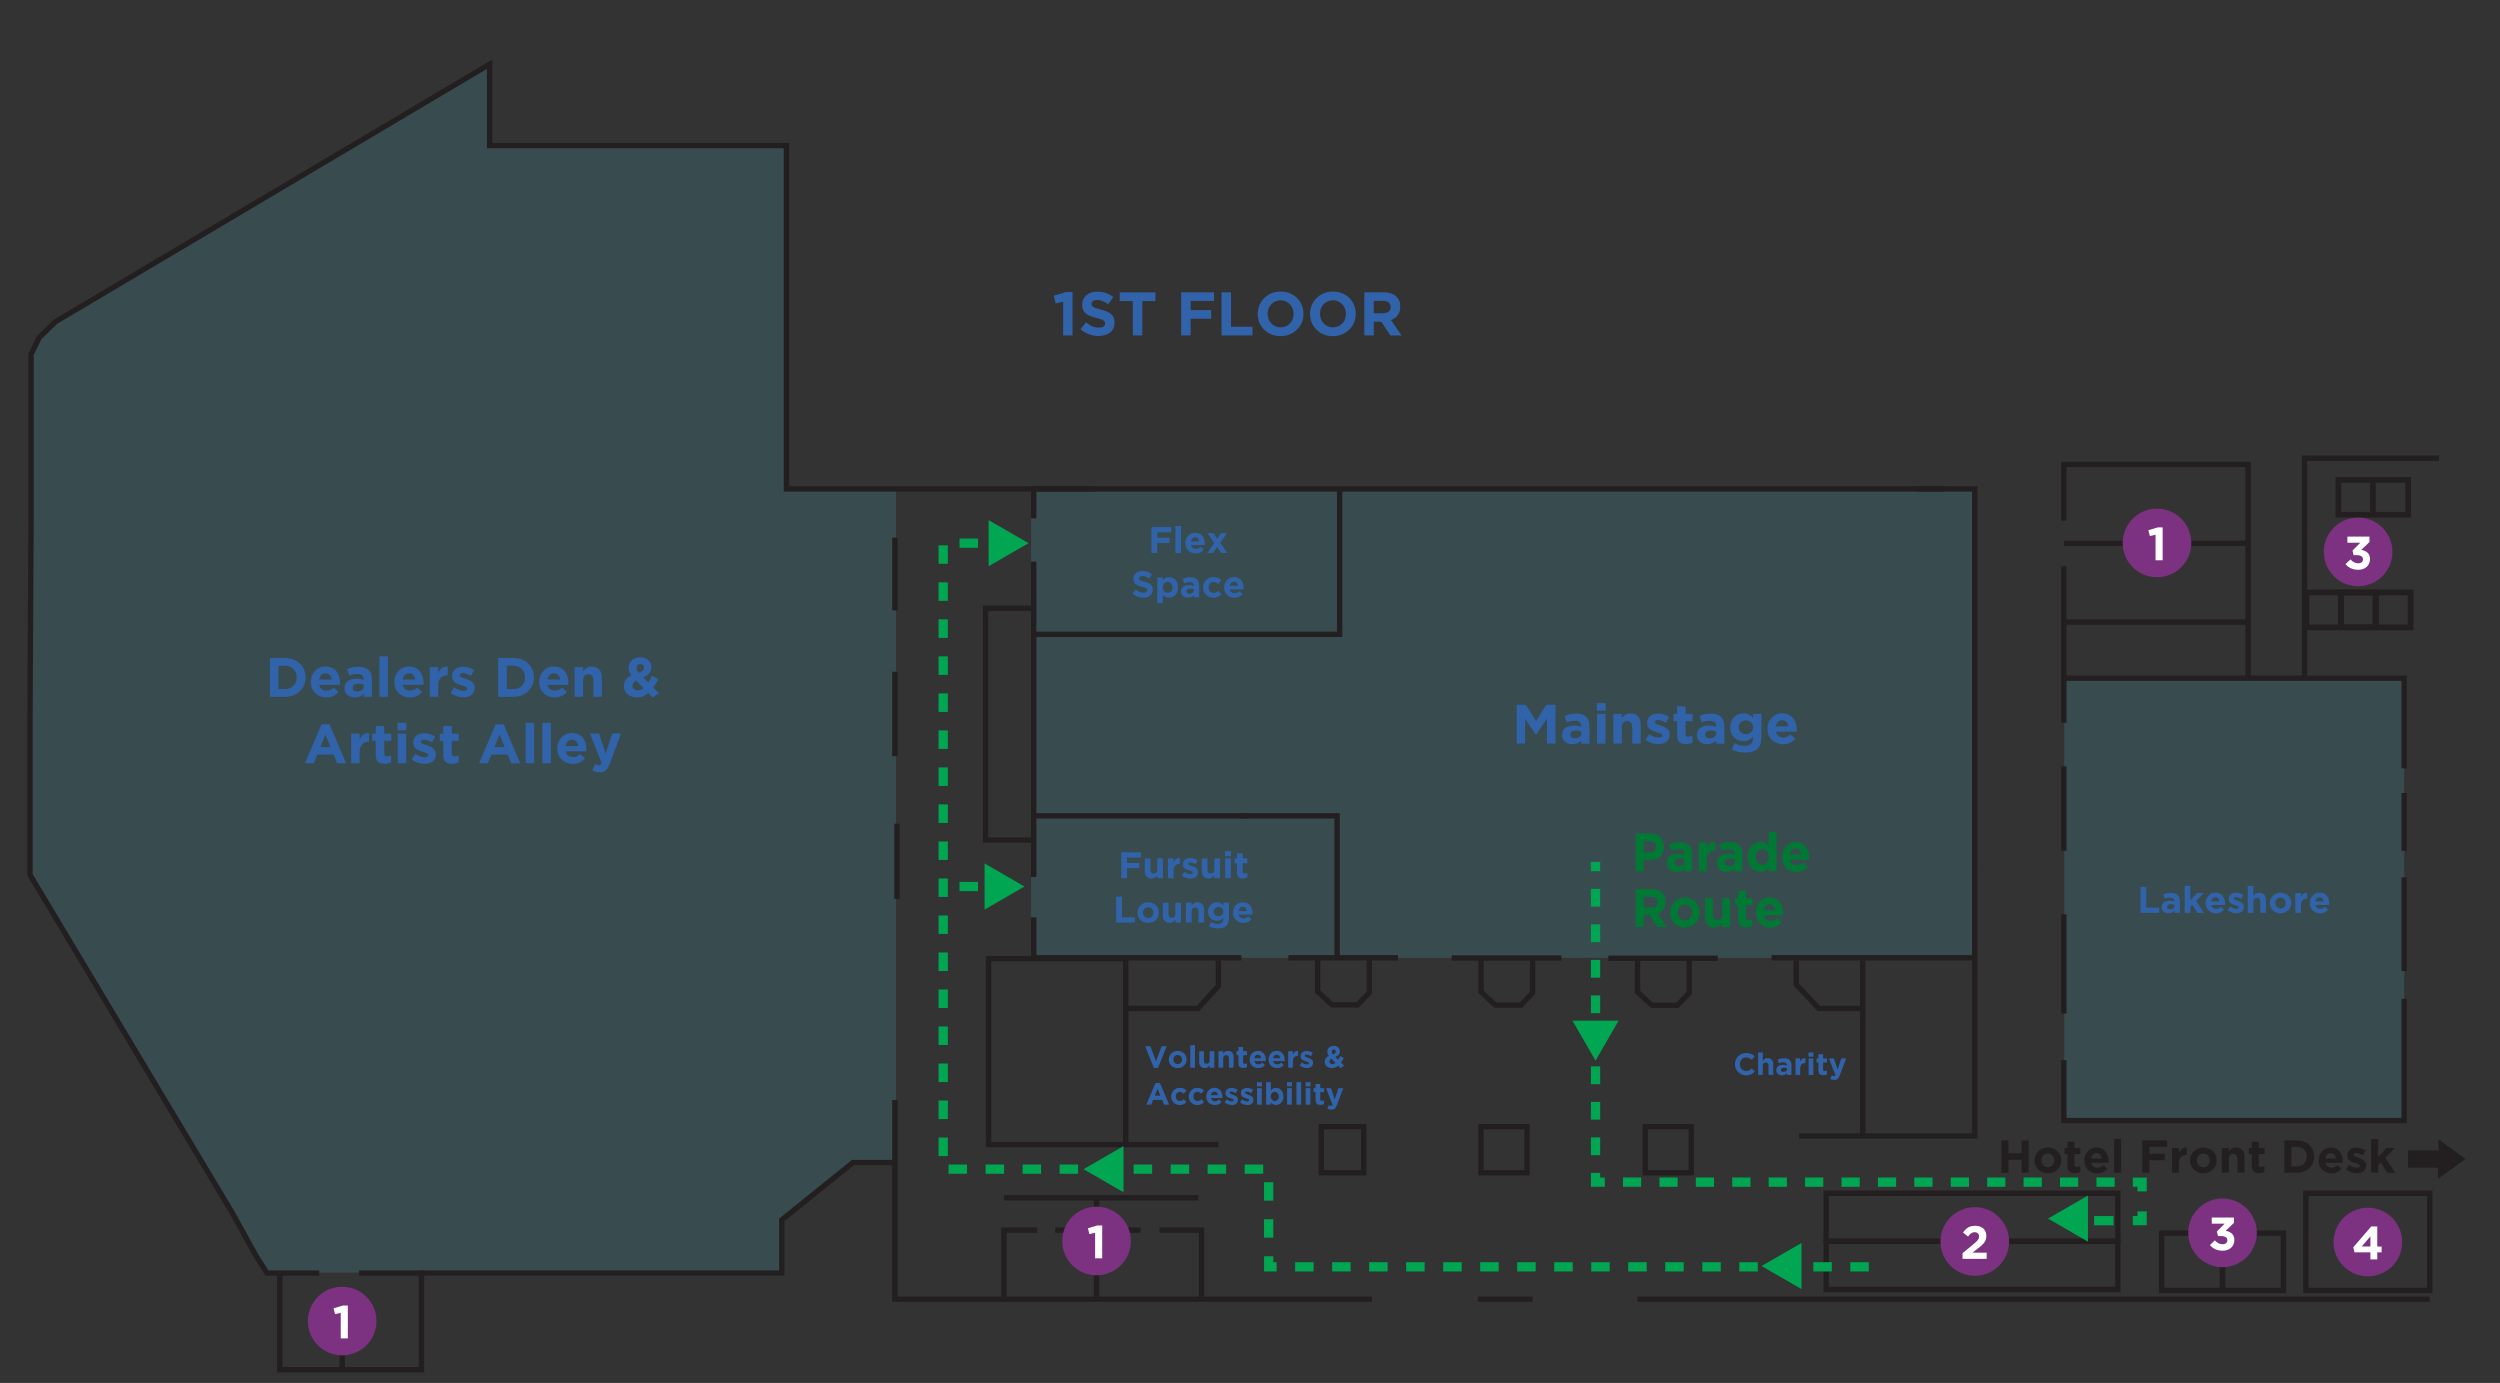 <?xml version="1.0" encoding="UTF-8"?> <svg xmlns="http://www.w3.org/2000/svg" xmlns:xlink="http://www.w3.org/1999/xlink" id="Layer_1" width="539.19" height="298.26" viewBox="0 0 539.19 298.26"><rect x="0" y="0" width="539.19" height="298.26" fill="#333333" stroke="none"/><defs><style>.cls-1,.cls-2{fill:none;}.cls-3{fill:#00a651;}.cls-4{fill:#231f20;}.cls-5{fill:#007934;}.cls-6{fill:#4bb0c4;}.cls-2{stroke:#231f20;stroke-miterlimit:10;stroke-width:1.16px;}.cls-7{clip-path:url(#clippath-17);}.cls-8{clip-path:url(#clippath-19);}.cls-9{clip-path:url(#clippath-16);}.cls-10{clip-path:url(#clippath-12);}.cls-11{clip-path:url(#clippath-3);}.cls-12{clip-path:url(#clippath-4);}.cls-13{clip-path:url(#clippath-7);}.cls-14{clip-path:url(#clippath-6);}.cls-15{clip-path:url(#clippath-9);}.cls-16{clip-path:url(#clippath-8);}.cls-17{clip-path:url(#clippath-5);}.cls-18{fill:#fff;}.cls-19{fill:#7c3181;}.cls-20{opacity:.2;}.cls-21{fill:#3163ab;}.cls-22{clip-path:url(#clippath);}</style><clipPath id="clippath"><rect class="cls-1" x="-40.81" y="-54.92" width="1224" height="792"></rect></clipPath><clipPath id="clippath-1"><rect class="cls-1" y="7.38" width="532.5" height="657.05"></rect></clipPath><clipPath id="clippath-3"><rect class="cls-1" y="7.38" width="532.5" height="657.05"></rect></clipPath><clipPath id="clippath-4"><rect class="cls-1" x="445.21" y="146.27" width="73.31" height="95.4"></rect></clipPath><clipPath id="clippath-5"><rect class="cls-1" x="6.69" y="13.74" width="186.54" height="260.72"></rect></clipPath><clipPath id="clippath-6"><rect class="cls-1" x="222.39" y="105.44" width="203.52" height="101.13"></rect></clipPath><clipPath id="clippath-7"><rect class="cls-1" y="7.38" width="532.5" height="657.05"></rect></clipPath><clipPath id="clippath-8"><rect class="cls-1" y="7.38" width="532.5" height="657.05"></rect></clipPath><clipPath id="clippath-9"><rect class="cls-1" y="7.38" width="532.5" height="657.05"></rect></clipPath><clipPath id="clippath-12"><rect class="cls-1" y="7.38" width="532.5" height="657.05"></rect></clipPath><clipPath id="clippath-16"><rect class="cls-1" y="7.38" width="532.5" height="657.05"></rect></clipPath><clipPath id="clippath-17"><rect class="cls-1" y="7.38" width="532.5" height="657.05"></rect></clipPath><clipPath id="clippath-19"><rect class="cls-1" y="7.38" width="532.5" height="657.05"></rect></clipPath></defs><g class="cls-22"><g class="cls-11"><g class="cls-20"><g class="cls-12"><rect class="cls-6" x="445.21" y="146.27" width="73.31" height="95.4"></rect></g></g><g class="cls-20"><g class="cls-17"><polygon class="cls-6" points="105.81 13.74 12.21 69.26 8.68 72.68 6.91 76.32 6.69 188.58 57.8 274.45 168.84 274.45 168.84 262.97 184.18 250.61 193.23 250.61 193.23 105.58 169.83 105.33 169.83 31.29 105.81 31.29 105.81 13.74"></polygon></g></g><g class="cls-20"><g class="cls-14"><rect class="cls-6" x="222.39" y="105.44" width="203.52" height="101.13"></rect></g></g></g><path class="cls-21" d="M229.93,62.98h1.39v9.36h-2.02v-7.29l-1.62.4-.42-1.67,2.67-.8Z"></path><path class="cls-21" d="M236.97,72.47c-1.41,0-2.83-.49-3.94-1.49l1.21-1.45c.84.69,1.71,1.13,2.77,1.13.84,0,1.34-.33,1.34-.88v-.03c0-.52-.32-.78-1.87-1.18-1.87-.48-3.08-1-3.08-2.84v-.03c0-1.69,1.35-2.8,3.25-2.8,1.35,0,2.51.42,3.45,1.18l-1.06,1.54c-.82-.57-1.63-.92-2.42-.92s-1.19.36-1.19.81v.03c0,.61.4.81,2,1.22,1.89.49,2.95,1.17,2.95,2.79v.03c0,1.85-1.41,2.88-3.41,2.88Z"></path><path class="cls-21" d="M246.37,64.93v7.41h-2.04v-7.41h-2.83v-1.88h7.7v1.88h-2.83Z"></path><path class="cls-21" d="M256.79,64.9v1.98h4.43v1.86h-4.43v3.6h-2.04v-9.29h7.08v1.86h-5.03Z"></path><path class="cls-21" d="M263.46,72.34v-9.29h2.04v7.43h4.63v1.86h-6.68Z"></path><path class="cls-21" d="M276.19,72.5c-2.87,0-4.93-2.14-4.93-4.78v-.03c0-2.64,2.08-4.81,4.95-4.81s4.92,2.14,4.92,4.78v.03c0,2.64-2.08,4.81-4.95,4.81ZM279,67.69c0-1.59-1.17-2.92-2.81-2.92s-2.79,1.3-2.79,2.89v.03c0,1.59,1.17,2.92,2.81,2.92s2.79-1.3,2.79-2.89v-.03Z"></path><path class="cls-21" d="M287.47,72.5c-2.87,0-4.93-2.14-4.93-4.78v-.03c0-2.64,2.08-4.81,4.95-4.81s4.92,2.14,4.92,4.78v.03c0,2.64-2.08,4.81-4.95,4.81ZM290.29,67.69c0-1.59-1.17-2.92-2.81-2.92s-2.79,1.3-2.79,2.89v.03c0,1.59,1.17,2.92,2.81,2.92s2.79-1.3,2.79-2.89v-.03Z"></path><path class="cls-21" d="M299.89,72.34l-1.99-2.97h-1.61v2.97h-2.04v-9.29h4.25c2.19,0,3.5,1.15,3.5,3.07v.03c0,1.5-.81,2.44-1.99,2.88l2.27,3.32h-2.39ZM299.93,66.22c0-.88-.61-1.33-1.61-1.33h-2.03v2.67h2.07c1,0,1.57-.53,1.57-1.31v-.03Z"></path><polyline class="cls-2" points="425.91 187.1 425.91 105.44 413.2 105.44"></polyline><polyline class="cls-2" points="382.09 206.57 425.91 206.57 425.91 186.55"></polyline><polyline class="cls-2" points="222.94 197.85 222.94 206.57 267.74 206.57"></polyline><line class="cls-2" x1="222.94" y1="121.13" x2="222.94" y2="189.14"></line><polyline class="cls-2" points="236.11 105.44 222.94 105.44 222.94 111.8"></polyline><polyline class="cls-2" points="222.94 136.81 288.93 136.81 288.93 105.44"></polyline><polyline class="cls-2" points="267.37 175.96 288.38 175.96 288.38 206.57"></polyline><line class="cls-2" x1="222.39" y1="175.96" x2="269.29" y2="175.96"></line><line class="cls-2" x1="277.88" y1="206.57" x2="301.52" y2="206.57"></line><polyline class="cls-2" points="284.19 206.67 284.19 213.86 287.28 216.73 292.8 216.73 295.34 214.08 295.34 206.67"></polyline><line class="cls-2" x1="313.1" y1="206.62" x2="336.74" y2="206.62"></line><polyline class="cls-2" points="319.41 206.72 319.41 213.91 322.5 216.78 328.02 216.78 330.55 214.13 330.55 206.72"></polyline><line class="cls-2" x1="346.87" y1="206.67" x2="370.5" y2="206.67"></line><polyline class="cls-2" points="353.17 206.77 353.17 213.95 356.27 216.82 361.78 216.82 364.32 214.17 364.32 206.77"></polyline><polyline class="cls-2" points="262.77 246.86 233.63 246.86 222.94 246.86 213.21 246.86 213.21 206.77 242.79 206.77 242.79 246.86"></polyline><polyline class="cls-2" points="262.77 207.13 262.77 212.65 258.36 217.5 242.79 217.5"></polyline><polyline class="cls-2" points="387.39 207.13 387.39 212.31 392.25 217.5 401.74 217.5"></polyline><line class="cls-2" x1="401.74" y1="207.13" x2="401.74" y2="244.99"></line><polyline class="cls-2" points="388.05 244.99 411.45 244.99 420.95 244.99 425.91 244.99 425.91 217.5 425.91 212.31 425.91 206.57"></polyline><rect class="cls-2" x="284.96" y="243" width="9.16" height="9.93"></rect><rect class="cls-2" x="319.41" y="243" width="9.93" height="9.93"></rect><rect class="cls-2" x="354.83" y="243" width="9.93" height="9.93"></rect><polyline class="cls-2" points="216.52 258.34 236.61 258.34 258.47 258.34"></polyline><line class="cls-2" x1="236.5" y1="280.2" x2="236.5" y2="258.34"></line><polyline class="cls-2" points="223.7 265.3 216.52 265.3 216.52 280.2"></polyline><polyline class="cls-2" points="250.08 265.3 259.13 265.3 259.13 280.2"></polyline><line class="cls-2" x1="227.56" y1="265.3" x2="246" y2="265.3"></line><polyline class="cls-2" points="222.94 181.19 212.55 181.19 212.55 131.19 222.94 131.19"></polyline><polyline class="cls-2" points="419.55 105.44 169.61 105.44 169.61 31.4 105.59 31.4 105.59 13.85 11.99 69.37 8.46 72.79 6.69 76.44 6.69 113.19"></polyline><polyline class="cls-2" points="6.47 155.03 6.47 188.69 50.07 261.54 55.26 270.93 57.58 274.57 68.84 274.57"></polyline><polyline class="cls-2" points="77.45 274.57 90.91 274.57 90.91 295.41 60.34 295.41 60.34 274.57"></polyline><line class="cls-2" x1="67.95" y1="282.29" x2="79.65" y2="282.29"></line><line class="cls-2" x1="73.8" y1="282.85" x2="73.8" y2="295.41"></line><polyline class="cls-2" points="90.91 274.57 168.62 274.57 168.62 263.09 183.96 250.73 193.01 250.73"></polyline><polyline class="cls-2" points="193.01 237.26 193.01 280.2 295.89 280.2"></polyline><line class="cls-2" x1="318.74" y1="280.2" x2="330.56" y2="280.2"></line><line class="cls-2" x1="353.17" y1="280.2" x2="524.04" y2="280.2"></line><line class="cls-2" x1="445.12" y1="122.13" x2="445.12" y2="155.91"></line><polyline class="cls-2" points="445.12 112.31 445.12 100.17 484.86 100.17 484.86 146.27"></polyline><line class="cls-2" x1="445.12" y1="117.17" x2="484.86" y2="117.17"></line><line class="cls-2" x1="445.56" y1="134.17" x2="484.86" y2="134.17"></line><polyline class="cls-2" points="445.56 146.27 518.52 146.27 518.52 165.73"></polyline><line class="cls-2" x1="445.12" y1="165.29" x2="445.12" y2="183.51"></line><line class="cls-2" x1="445.12" y1="197.19" x2="445.12" y2="218.61"></line><polyline class="cls-2" points="445.12 228.65 445.12 241.68 518.52 241.68 518.52 215.41"></polyline><line class="cls-2" x1="518.52" y1="209.44" x2="518.52" y2="189.24"></line><line class="cls-2" x1="518.52" y1="183.51" x2="518.52" y2="171.03"></line><path class="cls-4" d="M511.85,134.68h-6.37v-6.27h6.37v6.27ZM504.25,134.68h-6.2v-6.27h6.2v6.27ZM513.09,127.17h-16.29v8.75h16.29v-8.75Z"></path><path class="cls-4" d="M519.29,134.68h-6.37v-6.27h6.37v6.27ZM511.69,134.68h-6.2v-6.27h6.2v6.27ZM520.53,127.17h-16.29v8.75h16.29v-8.75Z"></path><path class="cls-4" d="M518.76,110.4h-6.37v-6.27h6.37v6.27ZM511.15,110.4h-6.2v-6.27h6.2v6.27ZM520,102.89h-16.29v8.75h16.29v-8.75Z"></path><polyline class="cls-2" points="497.04 146.01 497.04 98.84 526.03 98.84"></polyline><line class="cls-2" x1="193.01" y1="115.95" x2="193.01" y2="131.63"></line><line class="cls-2" x1="193.01" y1="144.87" x2="193.01" y2="163.09"></line><line class="cls-2" x1="193.46" y1="177.65" x2="193.46" y2="193.88"></line><rect class="cls-2" x="393.85" y="257.35" width="62.92" height="10.38"></rect><rect class="cls-2" x="393.85" y="267.73" width="62.92" height="10.38"></rect><rect class="cls-2" x="466.2" y="265.96" width="13.14" height="12.36"></rect><rect class="cls-2" x="479.34" y="265.96" width="13.14" height="12.36"></rect><rect class="cls-2" x="497.33" y="257.35" width="26.71" height="20.97"></rect><path class="cls-21" d="M333.65,160.38v-5.46l-2.35,3.57h-.05l-2.33-3.54v5.42h-1.8v-8.36h1.98l2.2,3.54,2.2-3.54h1.98v8.36h-1.83Z"></path><path class="cls-21" d="M341.04,160.38v-.69c-.44.49-1.05.81-1.94.81-1.21,0-2.2-.69-2.2-1.96v-.02c0-1.4,1.06-2.04,2.58-2.04.65,0,1.11.11,1.57.26v-.11c0-.75-.47-1.17-1.37-1.17-.69,0-1.18.13-1.77.35l-.45-1.39c.71-.31,1.4-.51,2.49-.51,1.98,0,2.86,1.03,2.86,2.76v3.72h-1.76ZM341.08,157.8c-.31-.14-.72-.24-1.16-.24-.78,0-1.25.31-1.25.88v.02c0,.49.41.78.99.78.85,0,1.42-.47,1.42-1.12v-.32Z"></path><path class="cls-21" d="M344.4,153.27v-1.61h1.91v1.61h-1.91ZM344.45,160.38v-6.4h1.82v6.4h-1.82Z"></path><path class="cls-21" d="M352.03,160.38v-3.57c0-.86-.41-1.3-1.1-1.3s-1.14.44-1.14,1.3v3.57h-1.82v-6.4h1.82v.91c.42-.54.96-1.03,1.88-1.03,1.37,0,2.17.91,2.17,2.38v4.15h-1.82Z"></path><path class="cls-21" d="M357.67,160.5c-.9,0-1.9-.3-2.75-.97l.78-1.19c.69.5,1.42.76,2.02.76.53,0,.76-.19.76-.48v-.02c0-.39-.62-.53-1.33-.74-.9-.26-1.91-.68-1.91-1.92v-.02c0-1.3,1.05-2.03,2.34-2.03.81,0,1.7.27,2.39.74l-.69,1.25c-.63-.37-1.27-.6-1.73-.6-.44,0-.67.19-.67.44v.02c0,.36.61.53,1.3.76.9.3,1.94.73,1.94,1.9v.02c0,1.42-1.06,2.07-2.45,2.07Z"></path><path class="cls-21" d="M363.58,160.48c-1.11,0-1.86-.44-1.86-1.92v-3.03h-.76v-1.55h.76v-1.64h1.82v1.64h1.51v1.55h-1.51v2.74c0,.42.18.62.59.62.33,0,.63-.08.9-.23v1.46c-.38.23-.82.37-1.43.37Z"></path><path class="cls-21" d="M370.13,160.38v-.69c-.44.49-1.05.81-1.94.81-1.21,0-2.2-.69-2.2-1.96v-.02c0-1.4,1.06-2.04,2.58-2.04.65,0,1.11.11,1.57.26v-.11c0-.75-.47-1.17-1.37-1.17-.69,0-1.18.13-1.77.35l-.45-1.39c.71-.31,1.4-.51,2.49-.51,1.98,0,2.86,1.03,2.86,2.76v3.72h-1.76ZM370.16,157.8c-.31-.14-.72-.24-1.16-.24-.78,0-1.25.31-1.25.88v.02c0,.49.41.78.99.78.85,0,1.42-.47,1.42-1.12v-.32Z"></path><path class="cls-21" d="M376.32,162.31c-1.04,0-2.02-.24-2.83-.67l.62-1.36c.66.37,1.31.59,2.16.59,1.24,0,1.83-.6,1.83-1.74v-.31c-.54.65-1.12,1.04-2.09,1.04-1.49,0-2.84-1.09-2.84-2.99v-.02c0-1.91,1.37-2.99,2.84-2.99.99,0,1.58.42,2.07.96v-.84h1.82v4.96c0,2.41-1.19,3.38-3.57,3.38ZM378.1,156.84c0-.87-.68-1.48-1.56-1.48s-1.55.61-1.55,1.48v.02c0,.88.67,1.48,1.55,1.48s1.56-.61,1.56-1.48v-.02Z"></path><path class="cls-21" d="M387.47,157.81h-4.46c.18.82.75,1.25,1.57,1.25.61,0,1.05-.19,1.55-.66l1.04.92c-.6.74-1.46,1.19-2.62,1.19-1.92,0-3.35-1.35-3.35-3.31v-.02c0-1.83,1.3-3.33,3.17-3.33,2.14,0,3.12,1.66,3.12,3.48v.02c0,.18-.01.29-.02.45ZM384.37,155.31c-.75,0-1.24.54-1.39,1.36h2.74c-.11-.81-.59-1.36-1.35-1.36Z"></path><path class="cls-21" d="M243.07,184.94v1.19h2.66v1.11h-2.66v2.16h-1.23v-5.58h4.25v1.12h-3.02Z"></path><path class="cls-21" d="M249.61,189.4v-.61c-.28.36-.64.69-1.25.69-.92,0-1.45-.61-1.45-1.58v-2.76h1.21v2.38c0,.57.27.87.73.87s.76-.29.76-.87v-2.38h1.21v4.27h-1.21Z"></path><path class="cls-21" d="M254.41,186.31c-.8,0-1.3.49-1.3,1.51v1.58h-1.21v-4.27h1.21v.86c.25-.59.65-.97,1.36-.94v1.27h-.06Z"></path><path class="cls-21" d="M256.73,189.48c-.6,0-1.27-.2-1.83-.65l.52-.8c.46.33.95.51,1.35.51.35,0,.51-.13.51-.32v-.02c0-.26-.41-.35-.88-.49-.6-.18-1.27-.45-1.27-1.28v-.02c0-.87.7-1.35,1.56-1.35.54,0,1.13.18,1.59.49l-.46.84c-.42-.25-.84-.4-1.15-.4s-.45.13-.45.29v.02c0,.24.41.35.87.51.6.2,1.29.49,1.29,1.27v.02c0,.95-.71,1.38-1.63,1.38Z"></path><path class="cls-21" d="M261.9,189.4v-.61c-.28.36-.64.69-1.25.69-.92,0-1.45-.61-1.45-1.58v-2.76h1.21v2.38c0,.57.27.87.73.87s.76-.29.76-.87v-2.38h1.21v4.27h-1.21Z"></path><path class="cls-21" d="M264.22,184.66v-1.08h1.27v1.08h-1.27ZM264.25,189.4v-4.27h1.21v4.27h-1.21Z"></path><path class="cls-21" d="M268.04,189.47c-.74,0-1.24-.29-1.24-1.28v-2.02h-.51v-1.04h.51v-1.09h1.21v1.09h1v1.04h-1v1.82c0,.28.12.41.39.41.22,0,.42-.06.6-.15v.97c-.25.15-.55.25-.96.25Z"></path><path class="cls-21" d="M240.74,198.96v-5.58h1.23v4.46h2.78v1.12h-4.01Z"></path><path class="cls-21" d="M247.63,199.05c-1.32,0-2.3-.98-2.3-2.21v-.02c0-1.23.99-2.22,2.32-2.22s2.3.98,2.3,2.21v.02c0,1.23-.99,2.22-2.32,2.22ZM248.76,196.83c0-.63-.45-1.18-1.12-1.18s-1.11.53-1.11,1.16v.02c0,.63.45,1.18,1.12,1.18s1.11-.53,1.11-1.16v-.02Z"></path><path class="cls-21" d="M253.5,198.96v-.61c-.28.36-.64.69-1.25.69-.92,0-1.45-.61-1.45-1.58v-2.76h1.21v2.38c0,.57.27.87.73.87s.76-.29.76-.87v-2.38h1.21v4.27h-1.21Z"></path><path class="cls-21" d="M258.49,198.96v-2.38c0-.57-.27-.87-.73-.87s-.76.29-.76.87v2.38h-1.21v-4.27h1.21v.61c.28-.36.64-.69,1.25-.69.92,0,1.45.61,1.45,1.59v2.76h-1.21Z"></path><path class="cls-21" d="M262.67,200.25c-.69,0-1.35-.16-1.89-.45l.41-.91c.44.25.88.39,1.44.39.83,0,1.22-.4,1.22-1.16v-.21c-.36.43-.75.69-1.39.69-1,0-1.9-.72-1.9-1.99v-.02c0-1.27.92-1.99,1.9-1.99.66,0,1.05.28,1.38.64v-.56h1.21v3.31c0,1.61-.8,2.25-2.38,2.25ZM263.85,196.6c0-.58-.45-.99-1.04-.99s-1.04.41-1.04.99v.02c0,.59.45.99,1.04.99s1.04-.41,1.04-.99v-.02Z"></path><path class="cls-21" d="M270.1,197.24h-2.97c.12.55.5.84,1.04.84.41,0,.7-.13,1.04-.44l.69.61c-.4.49-.97.8-1.74.8-1.28,0-2.23-.9-2.23-2.21v-.02c0-1.22.87-2.22,2.11-2.22,1.43,0,2.08,1.11,2.08,2.32v.02c0,.12,0,.19-.02.3ZM268.04,195.58c-.5,0-.83.36-.92.91h1.82c-.07-.54-.39-.91-.9-.91Z"></path><path class="cls-21" d="M249.76,230.32h-.9l-1.88-4.68h1.13l1.21,3.27,1.21-3.27h1.1l-1.88,4.68Z"></path><path class="cls-21" d="M254,230.36c-1.1,0-1.92-.82-1.92-1.84h0c0-1.04.82-1.87,1.93-1.87s1.92.82,1.92,1.84h0c0,1.04-.82,1.87-1.93,1.87ZM254.93,228.51c0-.52-.38-.98-.94-.98s-.92.44-.92.97h0c0,.54.38,1,.94,1s.92-.44.92-.97h0Z"></path><path class="cls-21" d="M256.71,230.28v-4.85h1.01v4.85h-1.01Z"></path><path class="cls-21" d="M260.89,230.28v-.5c-.23.3-.53.57-1.04.57-.76,0-1.21-.5-1.21-1.32v-2.3h1.01v1.98c0,.48.23.72.61.72s.63-.25.63-.72v-1.98h1.01v3.56h-1.01Z"></path><path class="cls-21" d="M265.05,230.28v-1.98c0-.48-.23-.72-.61-.72s-.63.25-.63.72v1.98h-1.01v-3.56h1.01v.5c.23-.3.53-.57,1.04-.57.76,0,1.21.5,1.21,1.32v2.3h-1.01Z"></path><path class="cls-21" d="M268.14,230.34c-.62,0-1.04-.25-1.04-1.07v-1.69h-.42v-.86h.42v-.91h1.01v.91h.84v.86h-.84v1.52c0,.23.1.35.33.35.19,0,.35-.05.5-.13v.81c-.21.13-.46.21-.8.21Z"></path><path class="cls-21" d="M273,228.86h-2.48c.1.46.42.7.87.7.34,0,.58-.11.86-.37l.58.51c-.33.41-.81.66-1.45.66-1.07,0-1.86-.75-1.86-1.84h0c0-1.03.72-1.87,1.76-1.87,1.19,0,1.73.92,1.73,1.93h0c0,.11,0,.17-.01.27ZM271.28,227.47c-.42,0-.69.3-.77.76h1.52c-.06-.45-.33-.76-.75-.76Z"></path><path class="cls-21" d="M277.07,228.86h-2.48c.1.46.42.7.87.7.34,0,.58-.11.86-.37l.58.51c-.33.41-.81.66-1.45.66-1.07,0-1.86-.75-1.86-1.84h0c0-1.03.72-1.87,1.76-1.87,1.19,0,1.73.92,1.73,1.93h0c0,.11,0,.17-.01.27ZM275.35,227.47c-.42,0-.69.3-.77.76h1.52c-.06-.45-.33-.76-.75-.76Z"></path><path class="cls-21" d="M279.92,227.72c-.67,0-1.08.4-1.08,1.25v1.31h-1.01v-3.56h1.01v.72c.21-.49.54-.81,1.13-.78v1.06h-.05Z"></path><path class="cls-21" d="M281.85,230.35c-.5,0-1.06-.17-1.53-.54l.43-.66c.38.28.79.42,1.12.42.29,0,.42-.11.42-.27h0c0-.23-.34-.31-.74-.42-.5-.15-1.06-.38-1.06-1.07h0c0-.74.58-1.14,1.3-1.14.45,0,.94.15,1.33.41l-.39.7c-.35-.21-.7-.33-.96-.33s-.37.11-.37.25h0c0,.21.34.31.72.44.5.17,1.08.4,1.08,1.06h0c0,.8-.59,1.16-1.36,1.16Z"></path><path class="cls-21" d="M289.16,230.38l-.54-.54c-.38.31-.82.52-1.36.52-.89,0-1.56-.52-1.56-1.35,0-.6.32-1.02.9-1.28-.23-.33-.33-.61-.33-.94,0-.64.51-1.23,1.41-1.23.79,0,1.31.51,1.31,1.17s-.4,1-.98,1.22l.62.62c.15-.24.31-.51.45-.8l.75.41c-.18.33-.38.67-.61.98l.68.68-.75.52ZM287.16,228.35c-.31.16-.43.38-.43.62,0,.33.27.55.65.55.23,0,.46-.1.67-.27l-.89-.9ZM287.67,226.35c-.27,0-.45.19-.45.48,0,.21.08.37.27.58.4-.15.62-.33.62-.62,0-.28-.18-.44-.44-.44Z"></path><path class="cls-21" d="M251.08,238.25l-.42-1.04h-1.96l-.42,1.04h-1.04l1.99-4.68h.94l1.99,4.68h-1.07ZM249.67,234.8l-.62,1.51h1.23l-.62-1.51Z"></path><path class="cls-21" d="M254.44,238.33c-1.07,0-1.85-.82-1.85-1.84h0c0-1.03.78-1.87,1.87-1.87.67,0,1.09.23,1.42.6l-.62.66c-.23-.24-.45-.39-.81-.39-.5,0-.86.44-.86.97h0c0,.56.35,1,.9,1,.34,0,.57-.15.82-.38l.59.6c-.35.38-.74.65-1.45.65Z"></path><path class="cls-21" d="M258.23,238.33c-1.07,0-1.85-.82-1.85-1.84h0c0-1.03.78-1.87,1.87-1.87.67,0,1.09.23,1.42.6l-.62.66c-.23-.24-.45-.39-.81-.39-.5,0-.86.44-.86.97h0c0,.56.35,1,.9,1,.34,0,.57-.15.82-.38l.59.6c-.35.38-.74.65-1.45.65Z"></path><path class="cls-21" d="M263.64,236.82h-2.48c.1.46.42.7.87.7.34,0,.58-.11.86-.37l.58.51c-.33.41-.81.66-1.45.66-1.07,0-1.86-.75-1.86-1.84h0c0-1.03.72-1.87,1.76-1.87,1.19,0,1.73.92,1.73,1.93h0c0,.11,0,.17-.01.27ZM261.92,235.44c-.42,0-.69.3-.77.76h1.52c-.06-.45-.33-.76-.75-.76Z"></path><path class="cls-21" d="M265.65,238.32c-.5,0-1.06-.17-1.53-.54l.43-.66c.38.28.79.42,1.12.42.29,0,.42-.11.42-.27h0c0-.23-.34-.31-.74-.42-.5-.15-1.06-.38-1.06-1.07h0c0-.74.58-1.14,1.3-1.14.45,0,.94.15,1.33.41l-.39.7c-.35-.21-.7-.33-.96-.33s-.37.11-.37.25h0c0,.21.34.31.72.44.5.17,1.08.4,1.08,1.06h0c0,.8-.59,1.16-1.36,1.16Z"></path><path class="cls-21" d="M268.99,238.32c-.5,0-1.06-.17-1.53-.54l.43-.66c.38.28.79.42,1.12.42.29,0,.42-.11.42-.27h0c0-.23-.35-.31-.74-.42-.5-.15-1.06-.38-1.06-1.07h0c0-.74.58-1.14,1.3-1.14.45,0,.94.15,1.33.41l-.39.7c-.35-.21-.7-.33-.96-.33s-.37.11-.37.25h0c0,.21.34.31.72.44.5.17,1.08.4,1.08,1.06h0c0,.8-.59,1.16-1.36,1.16Z"></path><path class="cls-21" d="M271.09,234.3v-.9h1.06v.9h-1.06ZM271.12,238.25v-3.56h1.01v3.56h-1.01Z"></path><path class="cls-21" d="M275.19,238.32c-.54,0-.87-.25-1.11-.53v.46h-1.01v-4.85h1.01v1.8c.25-.33.58-.58,1.11-.58.83,0,1.62.65,1.62,1.84h0c0,1.2-.78,1.85-1.62,1.85ZM275.8,236.46c0-.59-.4-.98-.87-.98s-.86.39-.86.98h0c0,.6.39,1,.86,1s.87-.38.87-.98h0Z"></path><path class="cls-21" d="M277.58,234.3v-.9h1.06v.9h-1.06ZM277.6,238.25v-3.56h1.01v3.56h-1.01Z"></path><path class="cls-21" d="M279.61,238.25v-4.85h1.01v4.85h-1.01Z"></path><path class="cls-21" d="M281.59,234.3v-.9h1.06v.9h-1.06ZM281.61,238.25v-3.56h1.01v3.56h-1.01Z"></path><path class="cls-21" d="M284.77,238.31c-.62,0-1.04-.25-1.04-1.07v-1.69h-.42v-.86h.42v-.91h1.01v.91h.84v.86h-.84v1.52c0,.23.1.35.33.35.19,0,.35-.05.5-.13v.81c-.21.13-.46.21-.8.21Z"></path><path class="cls-21" d="M288.34,238.34c-.27.72-.56,1-1.17,1-.36,0-.64-.09-.9-.25l.34-.73c.13.08.3.14.43.14.17,0,.27-.05.35-.23l-1.39-3.57h1.07l.81,2.42.78-2.42h1.05l-1.37,3.64Z"></path><path class="cls-21" d="M376.57,231.92c-1.37,0-2.38-1.06-2.38-2.39h0c0-1.33,1-2.42,2.42-2.42.88,0,1.4.29,1.83.72l-.65.75c-.36-.33-.72-.52-1.19-.52-.78,0-1.35.65-1.35,1.45h0c0,.81.55,1.47,1.35,1.47.53,0,.86-.21,1.22-.54l.65.66c-.48.51-1.01.83-1.9.83Z"></path><path class="cls-21" d="M381.43,231.84v-1.98c0-.48-.23-.72-.61-.72s-.63.25-.63.72v1.98h-1.01v-4.85h1.01v1.79c.23-.3.53-.57,1.04-.57.76,0,1.21.5,1.21,1.32v2.3h-1.01Z"></path><path class="cls-21" d="M385.4,231.84v-.38c-.25.27-.58.45-1.08.45-.67,0-1.22-.39-1.22-1.09h0c0-.79.59-1.15,1.43-1.15.36,0,.62.06.87.15v-.06c0-.42-.26-.65-.76-.65-.38,0-.66.07-.98.19l-.25-.77c.39-.17.78-.29,1.38-.29,1.1,0,1.59.57,1.59,1.53v2.06h-.98ZM385.42,230.4c-.17-.08-.4-.13-.64-.13-.43,0-.7.17-.7.49h0c0,.29.23.44.55.44.47,0,.79-.26.79-.62v-.18Z"></path><path class="cls-21" d="M389.34,229.27c-.67,0-1.08.4-1.08,1.25v1.31h-1.01v-3.56h1.01v.72c.21-.49.54-.81,1.13-.78v1.06h-.05Z"></path><path class="cls-21" d="M390.04,227.89v-.9h1.06v.9h-1.06ZM390.07,231.84v-3.56h1.01v3.56h-1.01Z"></path><path class="cls-21" d="M393.23,231.9c-.62,0-1.04-.25-1.04-1.07v-1.69h-.42v-.86h.42v-.91h1.01v.91h.84v.86h-.84v1.52c0,.23.1.35.33.35.19,0,.35-.05.5-.13v.81c-.21.13-.46.21-.8.21Z"></path><path class="cls-21" d="M396.8,231.92c-.27.72-.56,1-1.17,1-.36,0-.64-.09-.9-.25l.34-.73c.13.08.3.14.43.14.17,0,.27-.05.35-.23l-1.39-3.57h1.07l.81,2.42.78-2.42h1.05l-1.37,3.64Z"></path><path class="cls-21" d="M61.47,150.28h-3.26v-8.36h3.26c2.63,0,4.44,1.8,4.44,4.16v.02c0,2.35-1.82,4.18-4.44,4.18ZM63.99,146.1c0-1.48-1.02-2.52-2.52-2.52h-1.42v5.04h1.42c1.51,0,2.52-1.02,2.52-2.5v-.02Z"></path><path class="cls-21" d="M73.31,147.71h-4.46c.18.82.75,1.25,1.57,1.25.61,0,1.05-.19,1.55-.66l1.04.92c-.6.74-1.46,1.19-2.62,1.19-1.92,0-3.35-1.35-3.35-3.31v-.02c0-1.83,1.3-3.33,3.17-3.33,2.14,0,3.12,1.66,3.12,3.48v.02c0,.18-.01.29-.02.45ZM70.22,145.21c-.75,0-1.24.54-1.39,1.36h2.74c-.11-.81-.59-1.36-1.35-1.36Z"></path><path class="cls-21" d="M78.44,150.28v-.69c-.44.49-1.05.81-1.94.81-1.21,0-2.2-.69-2.2-1.96v-.02c0-1.4,1.06-2.04,2.58-2.04.65,0,1.11.11,1.57.26v-.11c0-.75-.47-1.17-1.37-1.17-.69,0-1.18.13-1.77.35l-.45-1.39c.71-.31,1.4-.51,2.49-.51,1.98,0,2.86,1.03,2.86,2.76v3.72h-1.76ZM78.47,147.7c-.31-.14-.72-.24-1.16-.24-.78,0-1.25.31-1.25.88v.02c0,.49.41.78.99.78.85,0,1.42-.47,1.42-1.12v-.32Z"></path><path class="cls-21" d="M81.84,150.28v-8.72h1.82v8.72h-1.82Z"></path><path class="cls-21" d="M91.32,147.71h-4.46c.18.82.75,1.25,1.57,1.25.61,0,1.05-.19,1.55-.66l1.04.92c-.6.74-1.46,1.19-2.62,1.19-1.92,0-3.35-1.35-3.35-3.31v-.02c0-1.83,1.3-3.33,3.17-3.33,2.14,0,3.12,1.66,3.12,3.48v.02c0,.18-.01.29-.02.45ZM88.22,145.21c-.75,0-1.24.54-1.39,1.36h2.74c-.11-.81-.59-1.36-1.35-1.36Z"></path><path class="cls-21" d="M96.46,145.66c-1.21,0-1.95.73-1.95,2.26v2.37h-1.82v-6.4h1.82v1.29c.37-.88.97-1.46,2.04-1.41v1.9h-.1Z"></path><path class="cls-21" d="M99.93,150.4c-.9,0-1.9-.3-2.75-.97l.78-1.19c.69.5,1.42.76,2.02.76.53,0,.76-.19.76-.48v-.02c0-.39-.62-.53-1.33-.74-.9-.26-1.91-.68-1.91-1.92v-.02c0-1.3,1.05-2.03,2.34-2.03.81,0,1.7.27,2.39.74l-.69,1.25c-.63-.37-1.27-.6-1.73-.6-.44,0-.67.19-.67.44v.02c0,.36.61.53,1.3.76.9.3,1.94.73,1.94,1.9v.02c0,1.42-1.06,2.07-2.45,2.07Z"></path><path class="cls-21" d="M110.72,150.28h-3.26v-8.36h3.26c2.63,0,4.44,1.8,4.44,4.16v.02c0,2.35-1.82,4.18-4.44,4.18ZM113.24,146.1c0-1.48-1.02-2.52-2.52-2.52h-1.42v5.04h1.42c1.51,0,2.52-1.02,2.52-2.5v-.02Z"></path><path class="cls-21" d="M122.56,147.71h-4.46c.18.82.75,1.25,1.57,1.25.61,0,1.05-.19,1.55-.66l1.04.92c-.6.74-1.46,1.19-2.62,1.19-1.92,0-3.35-1.35-3.35-3.31v-.02c0-1.83,1.3-3.33,3.17-3.33,2.14,0,3.12,1.66,3.12,3.48v.02c0,.18-.01.29-.02.45ZM119.47,145.21c-.75,0-1.24.54-1.39,1.36h2.74c-.11-.81-.59-1.36-1.35-1.36Z"></path><path class="cls-21" d="M127.99,150.28v-3.57c0-.86-.41-1.3-1.1-1.3s-1.14.44-1.14,1.3v3.57h-1.82v-6.4h1.82v.91c.42-.54.96-1.03,1.88-1.03,1.37,0,2.17.91,2.17,2.38v4.15h-1.82Z"></path><path class="cls-21" d="M140.79,150.45l-.97-.98c-.68.56-1.48.93-2.45.93-1.6,0-2.81-.93-2.81-2.43,0-1.08.57-1.83,1.62-2.31-.41-.59-.59-1.1-.59-1.68,0-1.16.92-2.21,2.53-2.21,1.42,0,2.35.92,2.35,2.11s-.72,1.79-1.76,2.2l1.11,1.11c.27-.43.55-.92.81-1.43l1.35.74c-.32.59-.68,1.21-1.1,1.77l1.23,1.23-1.35.94ZM137.19,146.79c-.55.29-.78.69-.78,1.11,0,.6.49.99,1.17.99.42,0,.82-.18,1.21-.48l-1.6-1.62ZM138.1,143.21c-.49,0-.81.35-.81.86,0,.38.14.66.49,1.05.73-.27,1.11-.58,1.11-1.12,0-.5-.32-.79-.79-.79Z"></path><path class="cls-21" d="M72.72,164.62l-.76-1.88h-3.54l-.76,1.88h-1.88l3.58-8.42h1.7l3.58,8.42h-1.92ZM70.19,158.41l-1.11,2.71h2.22l-1.11-2.71Z"></path><path class="cls-21" d="M79.51,159.99c-1.21,0-1.95.73-1.95,2.26v2.37h-1.82v-6.4h1.82v1.29c.37-.88.97-1.46,2.04-1.41v1.9h-.1Z"></path><path class="cls-21" d="M82.91,164.73c-1.11,0-1.86-.44-1.86-1.92v-3.03h-.76v-1.55h.76v-1.64h1.82v1.64h1.51v1.55h-1.51v2.74c0,.42.18.62.59.62.33,0,.63-.08.9-.23v1.46c-.38.23-.82.37-1.43.37Z"></path><path class="cls-21" d="M85.74,157.51v-1.61h1.91v1.61h-1.91ZM85.79,164.62v-6.4h1.82v6.4h-1.82Z"></path><path class="cls-21" d="M91.56,164.74c-.9,0-1.9-.3-2.75-.97l.78-1.19c.69.5,1.42.76,2.02.76.53,0,.76-.19.76-.48v-.02c0-.39-.62-.53-1.33-.74-.9-.26-1.91-.68-1.91-1.92v-.02c0-1.3,1.05-2.03,2.34-2.03.81,0,1.7.27,2.39.74l-.69,1.25c-.63-.37-1.27-.6-1.73-.6-.44,0-.67.19-.67.44v.02c0,.36.61.53,1.3.76.9.3,1.94.73,1.94,1.9v.02c0,1.42-1.06,2.07-2.45,2.07Z"></path><path class="cls-21" d="M97.47,164.73c-1.11,0-1.86-.44-1.86-1.92v-3.03h-.76v-1.55h.76v-1.64h1.82v1.64h1.51v1.55h-1.51v2.74c0,.42.18.62.59.62.33,0,.63-.08.9-.23v1.46c-.38.23-.82.37-1.43.37Z"></path><path class="cls-21" d="M110.27,164.62l-.76-1.88h-3.54l-.76,1.88h-1.88l3.58-8.42h1.7l3.58,8.42h-1.92ZM107.74,158.41l-1.11,2.71h2.22l-1.11-2.71Z"></path><path class="cls-21" d="M113.38,164.62v-8.72h1.82v8.72h-1.82Z"></path><path class="cls-21" d="M116.98,164.62v-8.72h1.82v8.72h-1.82Z"></path><path class="cls-21" d="M126.46,162.05h-4.46c.18.82.75,1.25,1.57,1.25.61,0,1.05-.19,1.55-.66l1.04.92c-.6.74-1.46,1.19-2.62,1.19-1.92,0-3.35-1.35-3.35-3.31v-.02c0-1.83,1.3-3.33,3.17-3.33,2.14,0,3.12,1.66,3.12,3.48v.02c0,.18-.01.29-.02.45ZM123.37,159.55c-.75,0-1.24.54-1.39,1.36h2.74c-.11-.81-.59-1.36-1.35-1.36Z"></path><path class="cls-21" d="M131.47,164.77c-.49,1.3-1.02,1.79-2.1,1.79-.66,0-1.15-.17-1.61-.44l.61-1.31c.24.14.54.25.78.25.31,0,.48-.1.63-.42l-2.51-6.43h1.92l1.46,4.36,1.4-4.36h1.89l-2.46,6.56Z"></path><g class="cls-13"><path class="cls-19" d="M472.61,117.1c0,4.09-3.31,7.4-7.4,7.4s-7.4-3.31-7.4-7.4,3.31-7.4,7.4-7.4,7.4,3.31,7.4,7.4"></path></g><path class="cls-18" d="M465.37,113.75h1.06v7.09h-1.53v-5.52l-1.23.3-.32-1.27,2.02-.6Z"></path><g class="cls-16"><path class="cls-19" d="M81.2,284.92c0,4.09-3.31,7.4-7.4,7.4s-7.4-3.31-7.4-7.4,3.31-7.4,7.4-7.4,7.4,3.31,7.4,7.4"></path></g><path class="cls-18" d="M73.96,281.57h1.06v7.09h-1.53v-5.52l-1.23.3-.32-1.27,2.02-.6Z"></path><g class="cls-15"><path class="cls-19" d="M243.9,267.65c0,4.09-3.31,7.4-7.4,7.4s-7.4-3.31-7.4-7.4,3.31-7.4,7.4-7.4,7.4,3.31,7.4,7.4"></path></g><path class="cls-18" d="M236.66,264.3h1.06v7.09h-1.53v-5.52l-1.23.3-.32-1.27,2.02-.6Z"></path><g class="cls-10"><path class="cls-19" d="M433.31,267.76c0,4.09-3.31,7.4-7.4,7.4s-7.4-3.31-7.4-7.4,3.31-7.4,7.4-7.4,7.4,3.31,7.4,7.4"></path></g><path class="cls-18" d="M424.46,266.7l-1.09-.87c.69-.95,1.37-1.46,2.62-1.46,1.5,0,2.42.87,2.42,2.18,0,1.18-.6,1.77-1.85,2.74l-1.15.88h3.07v1.34h-5.21v-1.23l2.34-1.92c.88-.72,1.22-1.11,1.22-1.69s-.39-.92-.95-.92-.92.3-1.44.95Z"></path><g class="cls-9"><path class="cls-19" d="M486.74,265.89c0,4.09-3.31,7.4-7.4,7.4s-7.4-3.31-7.4-7.4,3.31-7.4,7.4-7.4,7.4,3.31,7.4,7.4"></path></g><path class="cls-18" d="M477.03,263.92v-1.33h4.76v1.17l-1.78,1.7c.97.16,1.89.66,1.89,1.98s-.97,2.31-2.53,2.31c-1.27,0-2.14-.5-2.75-1.22l1.07-1.02c.48.54.99.84,1.7.84.58,0,1-.33,1-.86,0-.58-.49-.9-1.38-.9h-.64l-.24-.99,1.68-1.69h-2.77Z"></path><g class="cls-7"><path class="cls-19" d="M515.99,119.03c0,4.09-3.31,7.4-7.4,7.4s-7.4-3.31-7.4-7.4,3.31-7.4,7.4-7.4,7.4,3.31,7.4,7.4"></path></g><path class="cls-18" d="M506.28,117.06v-1.33h4.76v1.17l-1.78,1.7c.97.16,1.89.66,1.89,1.98s-.97,2.31-2.53,2.31c-1.27,0-2.14-.5-2.75-1.22l1.07-1.02c.48.54.99.84,1.7.84.58,0,1-.33,1-.86,0-.58-.49-.9-1.38-.9h-.64l-.24-.99,1.68-1.69h-2.77Z"></path><g class="cls-8"><path class="cls-19" d="M518.09,267.88c0,4.09-3.31,7.4-7.4,7.4s-7.4-3.31-7.4-7.4,3.31-7.4,7.4-7.4,7.4,3.31,7.4,7.4"></path></g><path class="cls-18" d="M512.72,264.53v4.31h.94v1.26h-.94v1.52h-1.48v-1.52h-3.44l-.25-1.1,3.86-4.48h1.31ZM511.24,266.65l-1.87,2.19h1.87v-2.19Z"></path><path class="cls-4" d="M436,252.93v-2.8h-2.83v2.8h-1.53v-6.97h1.53v2.76h2.83v-2.76h1.53v6.97h-1.53Z"></path><path class="cls-4" d="M441.67,253.05c-1.65,0-2.88-1.23-2.88-2.76v-.02c0-1.53,1.24-2.78,2.9-2.78s2.88,1.23,2.88,2.76v.02c0,1.53-1.24,2.78-2.9,2.78ZM443.07,250.27c0-.79-.57-1.48-1.41-1.48s-1.38.67-1.38,1.46v.02c0,.79.57,1.47,1.4,1.47s1.39-.67,1.39-1.46v-.02Z"></path><path class="cls-4" d="M447.46,253.02c-.93,0-1.55-.37-1.55-1.6v-2.53h-.64v-1.3h.64v-1.36h1.51v1.36h1.26v1.3h-1.26v2.28c0,.35.15.52.49.52.28,0,.53-.07.75-.19v1.22c-.32.19-.69.31-1.2.31Z"></path><path class="cls-4" d="M454.75,250.79h-3.72c.15.69.63,1.05,1.31,1.05.51,0,.88-.16,1.29-.55l.87.77c-.5.62-1.22,1-2.18,1-1.6,0-2.79-1.13-2.79-2.76v-.02c0-1.52,1.09-2.78,2.64-2.78,1.78,0,2.6,1.39,2.6,2.9v.02c0,.15-.01.24-.02.38ZM452.17,248.71c-.63,0-1.04.45-1.16,1.14h2.28c-.09-.68-.49-1.14-1.13-1.14Z"></path><path class="cls-4" d="M455.96,252.93v-7.27h1.51v7.27h-1.51Z"></path><path class="cls-4" d="M463.58,247.35v1.48h3.33v1.4h-3.33v2.7h-1.53v-6.97h5.31v1.39h-3.78Z"></path><path class="cls-4" d="M471.56,249.08c-1.01,0-1.62.61-1.62,1.88v1.97h-1.51v-5.34h1.51v1.08c.31-.74.81-1.22,1.7-1.18v1.58h-.08Z"></path><path class="cls-4" d="M475.2,253.05c-1.65,0-2.88-1.23-2.88-2.76v-.02c0-1.53,1.24-2.78,2.9-2.78s2.88,1.23,2.88,2.76v.02c0,1.53-1.24,2.78-2.9,2.78ZM476.61,250.27c0-.79-.57-1.48-1.41-1.48s-1.38.67-1.38,1.46v.02c0,.79.57,1.47,1.4,1.47s1.39-.67,1.39-1.46v-.02Z"></path><path class="cls-4" d="M482.57,252.93v-2.98c0-.72-.34-1.09-.92-1.09s-.95.37-.95,1.09v2.98h-1.51v-5.34h1.51v.76c.35-.45.8-.86,1.56-.86,1.15,0,1.81.76,1.81,1.98v3.46h-1.51Z"></path><path class="cls-4" d="M487.2,253.02c-.93,0-1.55-.37-1.55-1.6v-2.53h-.64v-1.3h.64v-1.36h1.51v1.36h1.26v1.3h-1.26v2.28c0,.35.15.52.49.52.28,0,.53-.07.75-.19v1.22c-.32.19-.69.31-1.2.31Z"></path><path class="cls-4" d="M495.4,252.93h-2.72v-6.97h2.72c2.19,0,3.71,1.5,3.71,3.47v.02c0,1.96-1.51,3.49-3.71,3.49ZM497.5,249.45c0-1.24-.85-2.1-2.1-2.1h-1.19v4.21h1.19c1.26,0,2.1-.85,2.1-2.08v-.02Z"></path><path class="cls-4" d="M505.27,250.79h-3.72c.15.69.63,1.05,1.31,1.05.51,0,.88-.16,1.29-.55l.87.77c-.5.62-1.22,1-2.18,1-1.6,0-2.79-1.13-2.79-2.76v-.02c0-1.52,1.09-2.78,2.64-2.78,1.78,0,2.6,1.39,2.6,2.9v.02c0,.15-.01.24-.02.38ZM502.69,248.71c-.63,0-1.04.45-1.16,1.14h2.28c-.09-.68-.49-1.14-1.13-1.14Z"></path><path class="cls-4" d="M508.28,253.03c-.75,0-1.58-.25-2.29-.81l.65-1c.58.42,1.19.64,1.68.64.44,0,.64-.16.64-.4v-.02c0-.33-.52-.44-1.11-.62-.75-.22-1.59-.57-1.59-1.6v-.02c0-1.09.88-1.69,1.95-1.69.68,0,1.42.23,1.99.62l-.58,1.05c-.53-.31-1.06-.5-1.44-.5-.37,0-.56.16-.56.37v.02c0,.3.51.44,1.09.64.75.25,1.61.61,1.61,1.58v.02c0,1.19-.89,1.72-2.04,1.72Z"></path><path class="cls-4" d="M514.85,252.93l-1.4-2.18-.53.56v1.62h-1.51v-7.27h1.51v3.88l1.77-1.94h1.81l-2.03,2.1,2.1,3.24h-1.73Z"></path><polygon class="cls-4" points="525.88 254.2 525.81 251.85 519.33 251.85 519.33 248.11 525.96 248.11 525.88 245.67 531.77 249.98 525.88 254.2"></polygon><path class="cls-21" d="M249.58,114.8v1.19h2.66v1.11h-2.66v2.16h-1.23v-5.58h4.25v1.12h-3.02Z"></path><path class="cls-21" d="M253.51,119.26v-5.81h1.21v5.81h-1.21Z"></path><path class="cls-21" d="M259.82,117.54h-2.97c.12.55.5.84,1.04.84.41,0,.7-.13,1.04-.44l.69.61c-.4.49-.97.8-1.74.8-1.28,0-2.23-.9-2.23-2.21v-.02c0-1.22.87-2.22,2.11-2.22,1.43,0,2.08,1.11,2.08,2.32v.02c0,.12,0,.19-.02.3ZM257.76,115.88c-.5,0-.83.36-.92.91h1.82c-.07-.54-.39-.91-.9-.91Z"></path><path class="cls-21" d="M263.37,119.26l-.86-1.33-.86,1.33h-1.27l1.5-2.17-1.44-2.1h1.3l.8,1.24.8-1.24h1.27l-1.44,2.08,1.51,2.19h-1.3Z"></path><path class="cls-21" d="M246.61,128.9c-.84,0-1.7-.29-2.37-.89l.73-.87c.5.41,1.03.68,1.66.68.5,0,.8-.2.8-.53v-.02c0-.31-.19-.47-1.12-.71-1.12-.29-1.85-.6-1.85-1.7v-.02c0-1.01.81-1.68,1.95-1.68.81,0,1.51.25,2.07.71l-.64.92c-.49-.34-.98-.55-1.45-.55s-.72.21-.72.49v.02c0,.37.24.49,1.2.73,1.13.29,1.77.7,1.77,1.67v.02c0,1.11-.84,1.73-2.05,1.73Z"></path><path class="cls-21" d="M252.14,128.9c-.65,0-1.04-.29-1.33-.64v1.83h-1.21v-5.54h1.21v.61c.29-.4.7-.69,1.33-.69,1,0,1.94.78,1.94,2.21v.02c0,1.43-.93,2.21-1.94,2.21ZM252.87,126.67c0-.71-.48-1.18-1.04-1.18s-1.04.47-1.04,1.18v.02c0,.71.47,1.18,1.04,1.18s1.04-.46,1.04-1.18v-.02Z"></path><path class="cls-21" d="M257.47,128.82v-.46c-.29.33-.7.54-1.29.54-.8,0-1.47-.46-1.47-1.31v-.02c0-.93.71-1.36,1.72-1.36.43,0,.74.07,1.04.18v-.07c0-.5-.31-.78-.92-.78-.46,0-.79.09-1.18.23l-.3-.92c.47-.21.93-.34,1.66-.34,1.32,0,1.9.68,1.9,1.84v2.48h-1.17ZM257.5,127.1c-.21-.1-.48-.16-.77-.16-.52,0-.84.21-.84.59v.02c0,.33.27.52.66.52.57,0,.95-.31.95-.75v-.21Z"></path><path class="cls-21" d="M261.7,128.91c-1.28,0-2.22-.99-2.22-2.21v-.02c0-1.22.93-2.22,2.24-2.22.8,0,1.31.27,1.7.72l-.74.8c-.27-.29-.54-.47-.97-.47-.61,0-1.04.53-1.04,1.16v.02c0,.65.42,1.18,1.08,1.18.41,0,.69-.18.98-.45l.71.72c-.41.45-.89.78-1.74.78Z"></path><path class="cls-21" d="M268.2,127.1h-2.97c.12.55.5.84,1.04.84.41,0,.7-.13,1.04-.44l.69.61c-.4.49-.97.8-1.74.8-1.28,0-2.23-.9-2.23-2.21v-.02c0-1.22.87-2.22,2.11-2.22,1.43,0,2.08,1.11,2.08,2.32v.02c0,.12,0,.19-.02.3ZM266.14,125.44c-.5,0-.83.36-.92.91h1.82c-.07-.54-.39-.91-.9-.91Z"></path><path class="cls-21" d="M461.67,196.88v-5.58h1.23v4.46h2.78v1.12h-4.01Z"></path><path class="cls-21" d="M468.98,196.88v-.46c-.29.33-.7.54-1.29.54-.8,0-1.47-.46-1.47-1.31v-.02c0-.93.71-1.36,1.72-1.36.43,0,.74.07,1.04.18v-.07c0-.5-.31-.78-.92-.78-.46,0-.79.09-1.18.23l-.3-.92c.47-.21.93-.34,1.66-.34,1.32,0,1.9.69,1.9,1.84v2.48h-1.17ZM469,195.16c-.21-.1-.48-.16-.77-.16-.52,0-.84.21-.84.59v.02c0,.33.27.52.66.52.57,0,.95-.31.95-.75v-.22Z"></path><path class="cls-21" d="M473.94,196.88l-1.12-1.74-.42.45v1.3h-1.21v-5.81h1.21v3.1l1.42-1.55h1.45l-1.62,1.68,1.68,2.59h-1.39Z"></path><path class="cls-21" d="M479.88,195.17h-2.97c.12.55.5.84,1.04.84.41,0,.7-.13,1.04-.44l.69.61c-.4.49-.97.8-1.74.8-1.28,0-2.23-.9-2.23-2.21v-.02c0-1.22.87-2.22,2.11-2.22,1.43,0,2.08,1.11,2.08,2.32v.02c0,.12,0,.19-.02.3ZM477.81,193.5c-.5,0-.83.36-.92.91h1.82c-.07-.54-.39-.91-.9-.91Z"></path><path class="cls-21" d="M482.29,196.96c-.6,0-1.27-.2-1.83-.65l.52-.8c.46.33.95.51,1.35.51.35,0,.51-.13.51-.32v-.02c0-.26-.41-.35-.88-.49-.6-.18-1.27-.45-1.27-1.28v-.02c0-.87.7-1.35,1.56-1.35.54,0,1.13.18,1.59.49l-.46.84c-.42-.25-.84-.4-1.15-.4s-.45.13-.45.29v.02c0,.24.41.35.87.51.6.2,1.29.49,1.29,1.27v.02c0,.95-.71,1.38-1.63,1.38Z"></path><path class="cls-21" d="M487.49,196.88v-2.38c0-.57-.27-.87-.73-.87s-.76.29-.76.87v2.38h-1.21v-5.81h1.21v2.15c.28-.36.64-.69,1.25-.69.92,0,1.45.61,1.45,1.59v2.76h-1.21Z"></path><path class="cls-21" d="M491.85,196.98c-1.32,0-2.3-.98-2.3-2.21v-.02c0-1.23.99-2.22,2.32-2.22s2.3.98,2.3,2.21v.02c0,1.23-.99,2.22-2.32,2.22ZM492.97,194.75c0-.63-.45-1.18-1.12-1.18s-1.11.53-1.11,1.16v.02c0,.63.45,1.18,1.12,1.18s1.11-.53,1.11-1.16v-.02Z"></path><path class="cls-21" d="M497.55,193.8c-.8,0-1.3.49-1.3,1.51v1.58h-1.21v-4.27h1.21v.86c.25-.59.65-.97,1.36-.94v1.27h-.06Z"></path><path class="cls-21" d="M502.34,195.17h-2.97c.12.55.5.84,1.04.84.41,0,.7-.13,1.04-.44l.69.61c-.4.49-.97.8-1.74.8-1.28,0-2.23-.9-2.23-2.21v-.02c0-1.22.87-2.22,2.11-2.22,1.43,0,2.08,1.11,2.08,2.32v.02c0,.12,0,.19-.02.3ZM500.28,193.5c-.5,0-.83.36-.92.91h1.82c-.07-.54-.39-.91-.9-.91Z"></path><line class="cls-2" x1="6.47" y1="155.03" x2="6.69" y2="113.19"></line><rect class="cls-3" x="343.12" y="185.89" width="2" height="2"></rect><path class="cls-3" d="M345.12,249.14h-2v-3.83h2v3.83ZM345.12,241.48h-2v-3.83h2v3.83ZM345.12,233.83h-2v-3.83h2v3.83ZM345.12,226.17h-2v-3.83h2v3.83ZM345.12,218.52h-2v-3.83h2v3.83ZM345.12,210.86h-2v-3.83h2v3.83ZM345.12,203.2h-2v-3.83h2v3.83ZM345.12,195.54h-2v-3.83h2v3.83Z"></path><polygon class="cls-3" points="346.12 255.96 343.12 255.96 343.12 252.97 345.12 252.97 345.12 253.97 346.12 253.97 346.12 255.96"></polygon><path class="cls-3" d="M456.08,255.96h-3.93v-2h3.93v2ZM448.22,255.96h-3.93v-2h3.93v2ZM440.37,255.96h-3.93v-2h3.93v2ZM432.51,255.96h-3.93v-2h3.93v2ZM424.66,255.96h-3.93v-2h3.93v2ZM416.8,255.96h-3.93v-2h3.93v2ZM408.95,255.96h-3.93v-2h3.93v2ZM401.1,255.96h-3.93v-2h3.93v2ZM393.24,255.96h-3.93v-2h3.93v2ZM385.39,255.96h-3.93v-2h3.93v2ZM377.53,255.96h-3.93v-2h3.93v2ZM369.68,255.96h-3.93v-2h3.93v2ZM361.83,255.96h-3.93v-2h3.93v2ZM353.97,255.96h-3.93v-2h3.93v2Z"></path><polygon class="cls-3" points="460 253.97 460 255.96 461 255.96 461 256.96 463 256.96 463 253.97 460 253.97"></polygon><polygon class="cls-3" points="461 261.27 461 262.27 460 262.27 460 264.26 463 264.26 463 261.27 461 261.27"></polygon><rect class="cls-3" x="451.65" y="262.27" width="4.18" height="2"></rect><rect class="cls-3" x="445.48" y="262.27" width="2" height="2"></rect><path class="cls-3" d="M403.06,274.22h-3.99v-2h3.99v2ZM395.08,274.22h-3.99v-2h3.99v2ZM387.09,274.22h-3.99v-2h3.99v2ZM379.11,274.22h-3.99v-2h3.99v2ZM371.13,274.22h-3.99v-2h3.99v2ZM363.14,274.22h-3.99v-2h3.99v2ZM355.16,274.22h-3.99v-2h3.99v2ZM347.18,274.22h-3.99v-2h3.99v2ZM339.2,274.22h-3.99v-2h3.99v2ZM331.21,274.22h-3.99v-2h3.99v2ZM323.23,274.22h-3.99v-2h3.99v2ZM315.25,274.22h-3.99v-2h3.99v2ZM307.26,274.22h-3.99v-2h3.99v2ZM299.28,274.22h-3.99v-2h3.99v2ZM291.3,274.22h-3.99v-2h3.99v2ZM283.32,274.22h-3.99v-2h3.99v2ZM275.33,274.22h-2.7v-3.28h2v1.29h.71v2ZM274.62,266.94h-2v-3.99h2v3.99ZM274.62,258.96h-2v-3.99h2v3.99ZM272.44,253.16h-3.99v-2h3.99v2ZM264.45,253.16h-3.99v-2h3.99v2ZM256.47,253.16h-3.99v-2h3.99v2ZM248.49,253.16h-3.99v-2h3.99v2ZM240.51,253.16h-3.99v-2h3.99v2ZM232.52,253.16h-3.99v-2h3.99v2ZM224.54,253.16h-3.99v-2h3.99v2ZM216.56,253.16h-3.99v-2h3.99v2ZM208.57,253.16h-3.99v-2h3.99v2ZM204.42,249.33h-2v-3.99h2v3.99ZM204.42,241.35h-2v-3.99h2v3.99ZM204.42,233.37h-2v-3.99h2v3.99ZM204.42,225.38h-2v-3.99h2v3.99ZM204.42,217.4h-2v-3.99h2v3.99ZM204.42,209.42h-2v-3.99h2v3.99ZM204.42,201.43h-2v-3.99h2v3.99ZM204.42,193.45h-2v-3.99h2v3.99ZM204.42,185.47h-2v-3.99h2v3.99ZM204.42,177.48h-2v-3.99h2v3.99ZM204.42,169.5h-2v-3.99h2v3.99ZM204.42,161.52h-2v-3.99h2v3.99ZM204.42,153.54h-2v-3.99h2v3.99ZM204.42,145.55h-2v-3.99h2v3.99ZM204.42,137.57h-2v-3.99h2v3.99ZM204.42,129.59h-2v-3.99h2v3.99ZM204.42,121.6h-2v-3.99h2v3.99ZM218.92,118.15h-3.99v-2h3.99v2ZM210.94,118.15h-3.99v-2h3.99v2Z"></path><path class="cls-3" d="M218.91,192.2h-3.99v-2h3.99v2ZM210.93,192.2h-3.99v-2h3.99v2Z"></path><polygon class="cls-3" points="339.15 220.14 344.12 228.75 349.1 220.14 339.15 220.14"></polygon><polygon class="cls-3" points="450.32 257.85 441.7 262.82 450.32 267.8 450.32 257.85"></polygon><polygon class="cls-3" points="388.54 268.08 379.92 273.05 388.54 278.03 388.54 268.08"></polygon><polygon class="cls-3" points="242.31 247.19 233.69 252.17 242.31 257.14 242.31 247.19"></polygon><polygon class="cls-3" points="212.35 196.18 220.96 191.2 212.35 186.22 212.35 196.18"></polygon><polygon class="cls-3" points="213.22 112.17 213.22 122.12 221.84 117.15 213.22 112.17"></polygon><path class="cls-5" d="M355.78,185.48h-1.29v2.44h-1.69v-8.14h3.15c1.84,0,2.95,1.15,2.95,2.81v.02c0,1.88-1.39,2.86-3.11,2.86ZM357.18,182.63c0-.8-.53-1.23-1.38-1.23h-1.31v2.49h1.34c.85,0,1.34-.53,1.34-1.23v-.02Z"></path><path class="cls-5" d="M363.33,187.92v-.67c-.41.48-.97.79-1.78.79-1.11,0-2.02-.67-2.02-1.91v-.02c0-1.36.98-1.99,2.38-1.99.59,0,1.02.1,1.44.26v-.1c0-.73-.43-1.14-1.27-1.14-.64,0-1.09.13-1.63.34l-.42-1.35c.65-.3,1.29-.5,2.29-.5,1.83,0,2.63,1,2.63,2.69v3.62h-1.62ZM363.36,185.41c-.29-.14-.66-.23-1.07-.23-.72,0-1.16.3-1.16.86v.02c0,.48.37.76.91.76.78,0,1.31-.45,1.31-1.09v-.31Z"></path><path class="cls-5" d="M369.85,183.42c-1.11,0-1.79.71-1.79,2.2v2.3h-1.67v-6.23h1.67v1.26c.34-.86.89-1.42,1.88-1.37v1.85h-.09Z"></path><path class="cls-5" d="M374.17,187.92v-.67c-.41.48-.97.79-1.78.79-1.11,0-2.02-.67-2.02-1.91v-.02c0-1.36.98-1.99,2.38-1.99.59,0,1.02.1,1.44.26v-.1c0-.73-.43-1.14-1.27-1.14-.64,0-1.09.13-1.63.34l-.42-1.35c.65-.3,1.29-.5,2.29-.5,1.83,0,2.63,1,2.63,2.69v3.62h-1.62ZM374.2,185.41c-.29-.14-.66-.23-1.07-.23-.72,0-1.16.3-1.16.86v.02c0,.48.37.76.91.76.78,0,1.31-.45,1.31-1.09v-.31Z"></path><path class="cls-5" d="M381.49,187.92v-.9c-.41.58-.97,1.01-1.84,1.01-1.38,0-2.68-1.14-2.68-3.22v-.02c0-2.08,1.29-3.22,2.68-3.22.89,0,1.44.43,1.84.93v-3.07h1.67v8.49h-1.67ZM381.51,184.79c0-1.03-.65-1.72-1.43-1.72s-1.44.67-1.44,1.72v.02c0,1.03.66,1.72,1.44,1.72s1.43-.69,1.43-1.72v-.02Z"></path><path class="cls-5" d="M390.13,185.42h-4.1c.16.8.69,1.22,1.44,1.22.56,0,.97-.19,1.43-.64l.96.9c-.55.72-1.34,1.16-2.41,1.16-1.77,0-3.08-1.31-3.08-3.22v-.02c0-1.78,1.2-3.24,2.92-3.24,1.97,0,2.87,1.62,2.87,3.38v.02c0,.17-.01.28-.02.44ZM387.28,182.99c-.69,0-1.14.52-1.28,1.33h2.52c-.1-.79-.54-1.33-1.24-1.33Z"></path><path class="cls-5" d="M357.47,199.92l-1.65-2.6h-1.33v2.6h-1.69v-8.14h3.52c1.81,0,2.9,1.01,2.9,2.69v.02c0,1.31-.67,2.14-1.65,2.52l1.88,2.91h-1.98ZM357.51,194.56c0-.77-.51-1.16-1.33-1.16h-1.68v2.34h1.72c.83,0,1.3-.47,1.3-1.15v-.02Z"></path><path class="cls-5" d="M363.37,200.06c-1.83,0-3.18-1.43-3.18-3.22v-.02c0-1.79,1.36-3.24,3.2-3.24s3.18,1.43,3.18,3.22v.02c0,1.79-1.36,3.24-3.2,3.24ZM364.92,196.81c0-.92-.63-1.72-1.55-1.72s-1.53.78-1.53,1.7v.02c0,.92.63,1.72,1.55,1.72s1.53-.78,1.53-1.7v-.02Z"></path><path class="cls-5" d="M371.47,199.92v-.88c-.38.52-.88,1-1.73,1-1.27,0-2-.88-2-2.31v-4.03h1.67v3.48c0,.84.37,1.27,1.01,1.27s1.04-.43,1.04-1.27v-3.48h1.67v6.23h-1.67Z"></path><path class="cls-5" d="M376.62,200.02c-1.02,0-1.72-.43-1.72-1.87v-2.95h-.7v-1.51h.7v-1.59h1.67v1.59h1.39v1.51h-1.39v2.66c0,.41.17.6.54.6.31,0,.58-.08.83-.22v1.42c-.35.22-.76.36-1.32.36Z"></path><path class="cls-5" d="M384.51,197.42h-4.1c.16.8.69,1.22,1.44,1.22.56,0,.97-.19,1.43-.64l.96.9c-.55.72-1.34,1.16-2.41,1.16-1.77,0-3.08-1.31-3.08-3.22v-.02c0-1.78,1.2-3.24,2.92-3.24,1.97,0,2.87,1.62,2.87,3.38v.02c0,.17-.01.28-.02.44ZM381.66,194.99c-.69,0-1.14.52-1.28,1.33h2.52c-.1-.79-.54-1.33-1.24-1.33Z"></path></g></svg> 